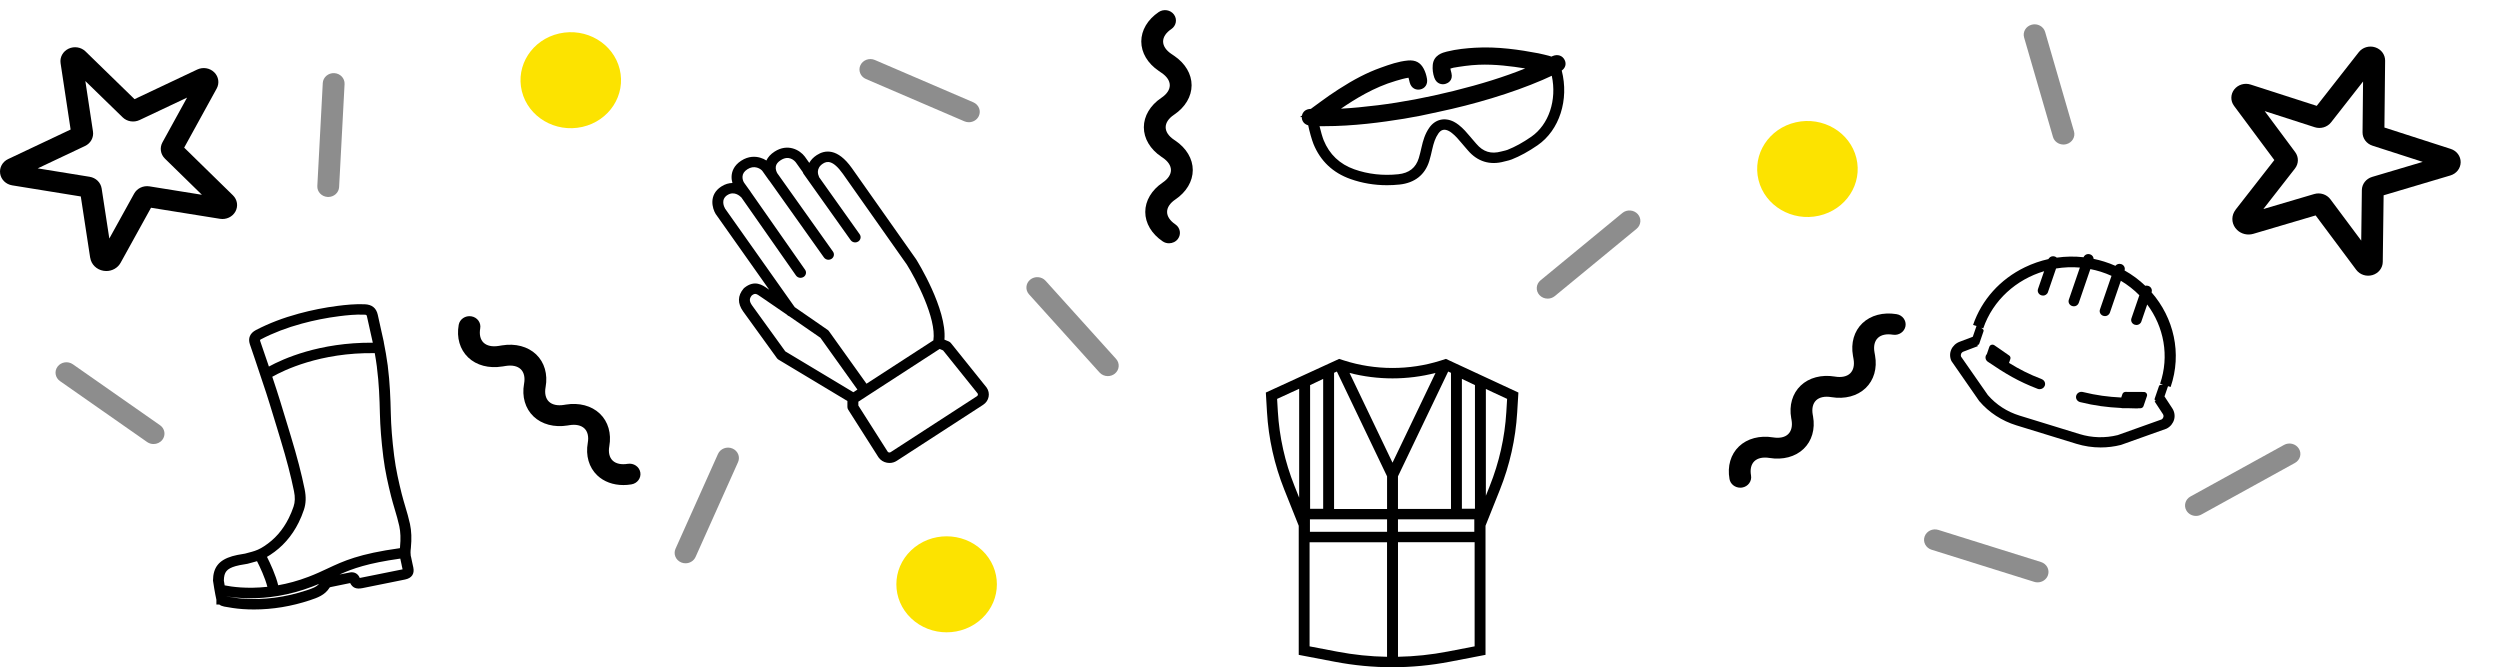 <svg xmlns="http://www.w3.org/2000/svg" fill="none" viewBox="0 0 412 110" height="110" width="412">
  <path fill="black" d="M14.87 42.481C15.036 43.576 15.917 44.438 17.058 44.627C17.211 44.653 17.364 44.666 17.517 44.666C18.497 44.666 19.409 44.155 19.877 43.305L24.888 34.236L36.263 36.06C37.297 36.223 38.312 35.742 38.798 34.858C39.283 33.974 39.117 32.897 38.384 32.184L30.353 24.33L35.71 14.591C36.196 13.707 36.034 12.629 35.301 11.912C34.569 11.196 33.45 11.015 32.51 11.457L22.173 16.342L14.092 8.474C13.36 7.762 12.241 7.582 11.301 8.024C10.366 8.466 9.836 9.427 9.984 10.415L11.638 21.347L1.342 26.214C0.402 26.656 -0.123 27.622 0.025 28.609C0.178 29.601 0.973 30.377 2.007 30.545L13.315 32.377L14.861 42.481H14.87ZM14.007 24.064C14.942 23.622 15.472 22.66 15.324 21.673L14.065 13.355L20.209 19.334C20.942 20.046 22.061 20.226 23 19.784L30.829 16.084L26.771 23.463C26.285 24.347 26.447 25.424 27.18 26.141L33.274 32.099L24.636 30.712C23.607 30.549 22.591 31.03 22.106 31.91L18.016 39.309L16.753 31.068C16.6 30.077 15.805 29.3 14.771 29.133L6.214 27.746L14.002 24.064H14.007Z"></path>
  <path fill="black" d="M368.425 34.571C367.731 35.457 367.715 36.661 368.382 37.566C368.471 37.687 368.57 37.799 368.678 37.902C369.371 38.563 370.394 38.818 371.354 38.533L381.617 35.502L388.309 44.469C388.919 45.282 389.993 45.628 390.991 45.33C391.99 45.033 392.67 44.159 392.68 43.16L392.82 32.186L403.823 28.915C404.821 28.617 405.505 27.747 405.518 26.745C405.531 25.744 404.873 24.861 403.881 24.54L392.953 21.017L393.068 9.999C393.077 9.001 392.42 8.118 391.428 7.797C390.439 7.479 389.352 7.801 388.726 8.599L381.796 17.445L370.91 13.938C369.918 13.616 368.831 13.944 368.204 14.742C367.578 15.546 367.565 16.633 368.172 17.449L374.81 26.377L368.418 34.565L368.425 34.571ZM381.458 20.965C382.447 21.283 383.534 20.962 384.161 20.163L389.433 13.432L389.348 21.806C389.338 22.805 389.996 23.688 390.988 24.009L399.265 26.677L390.929 29.155C389.931 29.453 389.247 30.324 389.234 31.325L389.13 39.651L384.049 32.84C383.442 32.03 382.368 31.685 381.373 31.979L372.999 34.451L378.211 27.772C378.837 26.967 378.85 25.881 378.244 25.065L373.22 18.309L381.455 20.962L381.458 20.965Z"></path>
  <path fill="black" d="M190.96 11.691L191.423 12.005C192.3 12.597 192.781 13.322 192.781 14.052C192.781 14.782 192.3 15.507 191.423 16.1L191.383 16.125C189.554 17.361 188.506 19.13 188.506 20.976C188.506 22.825 189.554 24.594 191.383 25.826L191.617 25.984C192.493 26.577 192.974 27.302 192.974 28.032C192.974 28.761 192.493 29.491 191.617 30.079C189.787 31.315 188.74 33.079 188.74 34.929C188.74 36.779 189.787 38.548 191.617 39.779C191.931 39.994 192.295 40.093 192.655 40.093C193.217 40.093 193.774 39.84 194.124 39.367C194.695 38.595 194.506 37.522 193.693 36.972C192.817 36.38 192.336 35.655 192.336 34.925C192.336 34.195 192.817 33.47 193.693 32.878C195.522 31.642 196.569 29.873 196.569 28.027C196.569 26.182 195.522 24.409 193.693 23.177L193.459 23.018C192.583 22.426 192.102 21.701 192.102 20.971C192.102 20.241 192.583 19.516 193.459 18.924L193.5 18.898C195.329 17.662 196.376 15.898 196.376 14.048C196.376 12.198 195.329 10.43 193.5 9.198L193.037 8.884C192.16 8.292 191.679 7.567 191.679 6.837C191.679 6.107 192.16 5.382 193.037 4.79C193.846 4.245 194.039 3.172 193.468 2.395C192.897 1.622 191.774 1.438 190.96 1.983C189.131 3.219 188.084 4.983 188.084 6.833C188.084 8.683 189.131 10.451 190.96 11.683V11.691Z"></path>
  <path fill="black" d="M82.781 60.399L83.339 60.309C84.395 60.137 85.271 60.326 85.815 60.841C86.354 61.356 86.552 62.198 86.372 63.211L86.363 63.254C85.986 65.361 86.552 67.318 87.923 68.627C89.294 69.936 91.343 70.477 93.55 70.117L93.833 70.07C94.889 69.898 95.766 70.087 96.309 70.602C96.849 71.117 97.046 71.958 96.867 72.967C96.489 75.074 97.055 77.031 98.426 78.34C99.519 79.383 101.042 79.937 102.732 79.937C103.163 79.937 103.604 79.903 104.053 79.826C105.033 79.667 105.689 78.778 105.523 77.843C105.357 76.907 104.426 76.28 103.447 76.439C102.39 76.611 101.514 76.422 100.97 75.907C100.431 75.392 100.233 74.55 100.413 73.542C100.79 71.434 100.224 69.477 98.853 68.168C97.483 66.859 95.433 66.318 93.226 66.679L92.943 66.726C91.887 66.897 91.011 66.709 90.467 66.194C89.927 65.679 89.73 64.837 89.909 63.824L89.918 63.781C90.296 61.674 89.73 59.717 88.359 58.408C86.988 57.103 84.939 56.558 82.732 56.918L82.175 57.008C81.118 57.18 80.242 56.991 79.698 56.476C79.154 55.961 78.961 55.12 79.141 54.111C79.307 53.175 78.651 52.287 77.671 52.128C76.692 51.969 75.761 52.596 75.595 53.532C75.217 55.639 75.784 57.596 77.154 58.906C78.525 60.215 80.575 60.755 82.781 60.395V60.399Z"></path>
  <path fill="black" d="M286.793 80.375C286.892 80.375 286.996 80.367 287.099 80.35C288.079 80.191 288.735 79.302 288.569 78.367C288.389 77.358 288.587 76.517 289.126 76.002C289.665 75.487 290.542 75.298 291.602 75.469C293.809 75.83 295.859 75.289 297.229 73.98C298.6 72.671 299.166 70.714 298.789 68.606L298.739 68.34C298.56 67.331 298.757 66.494 299.297 65.975C299.836 65.46 300.717 65.271 301.778 65.443L301.823 65.451C304.029 65.812 306.079 65.271 307.45 63.962C308.82 62.653 309.387 60.696 309.009 58.588L308.915 58.056C308.735 57.047 308.933 56.21 309.472 55.691C310.011 55.176 310.892 54.987 311.948 55.159C312.924 55.318 313.854 54.691 314.025 53.755C314.191 52.82 313.535 51.931 312.555 51.772C310.348 51.412 308.299 51.953 306.928 53.262C305.557 54.571 304.991 56.528 305.369 58.636L305.463 59.168C305.643 60.176 305.445 61.013 304.906 61.533C304.366 62.052 303.486 62.237 302.425 62.065L302.38 62.056C300.173 61.696 298.124 62.237 296.753 63.546C295.382 64.855 294.816 66.812 295.193 68.919L295.243 69.186C295.423 70.194 295.225 71.031 294.686 71.551C294.146 72.07 293.265 72.254 292.209 72.083C290.002 71.722 287.953 72.263 286.582 73.572C285.211 74.881 284.645 76.838 285.023 78.946C285.171 79.783 285.935 80.371 286.793 80.371V80.375Z"></path>
  <path fill="#FCE300" d="M161.861 101.889C165.096 98.8 165.096 93.791 161.861 90.702C158.626 87.612 153.382 87.612 150.147 90.702C146.912 93.791 146.912 98.8 150.147 101.889C153.382 104.978 158.626 104.978 161.861 101.889Z"></path>
  <path fill="#FCE300" d="M299.768 35.55C304.221 34.547 306.978 30.286 305.927 26.034C304.877 21.782 300.415 19.149 295.963 20.152C291.511 21.156 288.753 25.416 289.804 29.669C290.855 33.92 295.316 36.554 299.768 35.55Z"></path>
  <path fill="#FCE300" d="M95.967 20.916C100.419 19.912 103.176 15.652 102.126 11.4C101.075 7.148 96.614 4.514 92.161 5.518C87.709 6.522 84.951 10.782 86.002 15.034C87.053 19.286 91.514 21.919 95.967 20.916Z"></path>
  <path fill="#8D8D8D" d="M253.693 48.618C254.048 49.013 254.551 49.215 255.054 49.215C255.468 49.215 255.886 49.077 256.227 48.798L269.711 37.703C270.461 37.085 270.547 35.999 269.899 35.282C269.252 34.565 268.115 34.484 267.365 35.102L253.881 46.197C253.131 46.815 253.045 47.901 253.693 48.618Z"></path>
  <path fill="#8D8D8D" d="M112.268 92.693C112.498 92.787 112.74 92.831 112.974 92.831C113.671 92.831 114.336 92.44 114.628 91.787L121.63 76.16C122.021 75.288 121.599 74.28 120.686 73.906C119.774 73.533 118.718 73.936 118.327 74.808L111.325 90.435C110.934 91.307 111.356 92.315 112.268 92.689V92.693Z"></path>
  <path fill="#8D8D8D" d="M318.323 90.595L335.235 95.887C335.419 95.947 335.608 95.973 335.797 95.973C336.552 95.973 337.257 95.514 337.505 94.788C337.815 93.887 337.298 92.917 336.354 92.621L319.442 87.329C318.498 87.032 317.482 87.526 317.172 88.427C316.862 89.329 317.379 90.299 318.323 90.595Z"></path>
  <path fill="#8D8D8D" d="M338.327 22.564C338.547 23.323 339.27 23.821 340.057 23.821C340.214 23.821 340.376 23.8 340.538 23.757C341.495 23.503 342.057 22.559 341.792 21.645L337.037 5.266C336.772 4.352 335.783 3.815 334.825 4.069C333.868 4.322 333.306 5.266 333.572 6.18L338.327 22.559V22.564Z"></path>
  <path fill="#8D8D8D" d="M53.999 32.461C54.03 32.461 54.062 32.461 54.093 32.461C55.046 32.461 55.837 31.749 55.886 30.83L56.785 13.855C56.835 12.906 56.071 12.099 55.082 12.052C54.097 12.005 53.244 12.735 53.194 13.679L52.295 30.654C52.246 31.603 53.01 32.41 53.999 32.457V32.461Z"></path>
  <path fill="#8D8D8D" d="M26.372 70.078L12.012 60.035C11.212 59.472 10.084 59.64 9.5 60.404C8.911 61.168 9.087 62.245 9.887 62.803L24.246 72.847C24.565 73.07 24.938 73.177 25.307 73.177C25.86 73.177 26.408 72.933 26.759 72.474C27.347 71.71 27.172 70.632 26.372 70.074V70.078Z"></path>
  <path fill="#8D8D8D" d="M378.857 73.95C378.363 73.13 377.262 72.846 376.404 73.323L360.992 81.821C360.134 82.293 359.837 83.345 360.336 84.165C360.669 84.714 361.271 85.023 361.896 85.023C362.201 85.023 362.511 84.95 362.795 84.791L378.206 76.293C379.064 75.821 379.361 74.769 378.862 73.95H378.857Z"></path>
  <path fill="#8D8D8D" d="M142.7 13.018L158.929 19.992C159.167 20.096 159.419 20.143 159.666 20.143C160.354 20.143 161.006 19.765 161.307 19.13C161.716 18.267 161.307 17.25 160.403 16.859L144.174 9.884C143.266 9.494 142.206 9.884 141.797 10.747C141.388 11.61 141.797 12.627 142.7 13.018Z"></path>
  <path fill="black" d="M211.649 80.68L214.031 86.646V107.922L220.008 109.064C223.141 109.661 226.296 109.961 229.446 109.961C232.597 109.961 235.81 109.656 238.965 109.047L244.813 107.918V86.642L247.172 80.74C248.804 76.654 249.765 72.371 250.031 68.005L250.233 64.692L238.287 59.146L237.383 59.434C232.251 61.056 226.601 61.044 221.478 59.4L220.691 59.146L208.61 64.692L208.799 67.907C209.055 72.285 210.017 76.585 211.649 80.684V80.68ZM244.871 64.108L248.372 65.735L248.242 67.907C247.99 72.096 247.064 76.208 245.496 80.131L244.871 81.697V64.108ZM230.386 85.586H242.965V87.642H230.386V85.586ZM243.019 106.519L238.615 107.369C235.887 107.897 233.141 108.184 230.39 108.236V89.359H243.019V106.519ZM240.92 62.438L243.073 63.464V83.843H240.92V62.434V62.438ZM238.66 61.228L239.123 61.443V83.874H230.386V78.5L238.66 61.228ZM236.574 61.456L229.487 76.251L222.404 61.46C227.024 62.657 231.954 62.657 236.574 61.46V61.456ZM219.855 61.438L220.318 61.228L228.588 78.5V83.878H219.855V61.443V61.438ZM215.905 63.469L218.058 62.443V83.852H215.905V63.473V63.469ZM215.878 85.59H228.588V87.646H215.878V85.59ZM215.824 89.363H228.583V108.24C225.833 108.193 223.087 107.91 220.354 107.386L215.819 106.519V89.359L215.824 89.363ZM214.102 64.074V82.019L213.325 80.071C211.756 76.135 210.835 72.01 210.588 67.808L210.467 65.739L214.102 64.07V64.074Z"></path>
  <path fill="black" d="M336.471 62.477C334.417 61.691 332.794 60.858 331.086 59.807L331.306 59.163C331.378 58.949 331.302 58.717 331.109 58.584L328.673 56.897C328.628 56.867 328.583 56.845 328.533 56.828C328.52 56.824 328.502 56.82 328.489 56.815C328.453 56.807 328.417 56.802 328.381 56.798C328.372 56.798 328.363 56.798 328.354 56.798C328.349 56.798 328.34 56.798 328.336 56.798C328.291 56.798 328.246 56.807 328.201 56.82C328.201 56.82 328.192 56.82 328.187 56.82C328.138 56.832 328.097 56.858 328.053 56.884C328.039 56.892 328.03 56.901 328.021 56.91C327.99 56.931 327.963 56.957 327.94 56.987C327.931 57 327.922 57.008 327.913 57.021C327.882 57.064 327.855 57.107 327.841 57.159L327.428 58.365C327.428 58.365 327.392 58.399 327.378 58.416C327.091 58.803 327.185 59.339 327.59 59.614C330.475 61.575 332.637 62.867 335.801 64.078C335.909 64.121 336.021 64.138 336.133 64.138C336.489 64.138 336.83 63.932 336.969 63.597C337.154 63.155 336.929 62.657 336.466 62.481L336.471 62.477Z"></path>
  <path fill="black" d="M353.302 64.597L350.291 64.584C350.26 64.584 350.228 64.593 350.192 64.597C350.17 64.597 350.143 64.597 350.12 64.61C350.089 64.619 350.062 64.64 350.03 64.653C350.012 64.662 349.99 64.67 349.972 64.683C349.94 64.705 349.918 64.73 349.891 64.76C349.878 64.773 349.864 64.782 349.851 64.799C349.819 64.842 349.792 64.893 349.774 64.945L349.581 65.511C347.415 65.4 345.514 65.159 343.253 64.602C342.772 64.481 342.282 64.76 342.156 65.22C342.03 65.679 342.322 66.147 342.803 66.267C345.221 66.864 347.239 67.121 349.54 67.233C349.599 67.254 349.662 67.267 349.729 67.267H350.565C351.091 67.288 351.626 67.301 352.192 67.31H352.206C352.282 67.31 352.354 67.297 352.421 67.28H352.736C352.772 67.28 352.803 67.271 352.835 67.263C352.857 67.263 352.88 67.263 352.902 67.254C352.938 67.241 352.97 67.224 353.001 67.207C353.019 67.198 353.037 67.194 353.055 67.181C353.087 67.16 353.114 67.13 353.14 67.1C353.149 67.087 353.163 67.078 353.176 67.065C353.208 67.022 353.235 66.971 353.253 66.919L353.815 65.275C353.927 64.941 353.671 64.597 353.302 64.597Z"></path>
  <path fill="black" d="M357.275 63.636L357.72 63.773C359.626 58.215 358.233 52.373 354.574 48.18L354.583 48.154C354.732 47.721 354.484 47.253 354.03 47.111C353.95 47.085 353.869 47.077 353.788 47.072C353.779 47.072 353.77 47.068 353.761 47.068C353.752 47.068 353.747 47.068 353.738 47.068C353.657 47.068 353.581 47.081 353.509 47.102C353.518 47.102 353.532 47.094 353.541 47.094C352.529 46.128 351.388 45.274 350.125 44.566C350.273 44.132 350.026 43.664 349.572 43.523C349.491 43.497 349.41 43.488 349.329 43.484C349.32 43.484 349.311 43.48 349.302 43.48C349.293 43.48 349.289 43.48 349.28 43.48C349.199 43.48 349.123 43.493 349.051 43.514C349.037 43.514 349.028 43.523 349.015 43.527C348.947 43.548 348.884 43.578 348.826 43.617C348.817 43.626 348.803 43.63 348.795 43.639C348.732 43.681 348.678 43.733 348.628 43.793C348.628 43.793 348.619 43.802 348.615 43.806C348.021 43.544 347.406 43.308 346.772 43.111C346.197 42.93 345.612 42.78 345.028 42.66C345.015 42.325 344.79 42.02 344.435 41.909C344.354 41.883 344.273 41.875 344.192 41.87C344.183 41.87 344.174 41.866 344.165 41.866C344.156 41.866 344.152 41.866 344.143 41.866C344.062 41.866 343.986 41.879 343.914 41.9C343.9 41.9 343.891 41.909 343.882 41.913C343.815 41.935 343.752 41.969 343.693 42.003C343.684 42.012 343.671 42.016 343.662 42.025C343.599 42.068 343.545 42.123 343.496 42.179C343.487 42.192 343.478 42.205 343.464 42.218C343.419 42.282 343.374 42.351 343.352 42.428C343.356 42.415 343.365 42.403 343.37 42.39C341.896 42.227 340.412 42.252 338.952 42.458C338.862 42.377 338.754 42.308 338.628 42.269C338.547 42.244 338.466 42.235 338.385 42.231C338.377 42.231 338.368 42.227 338.359 42.227C338.35 42.227 338.345 42.227 338.336 42.227C338.255 42.227 338.179 42.239 338.107 42.261C338.093 42.261 338.084 42.269 338.071 42.274C338.003 42.295 337.941 42.325 337.882 42.364C337.873 42.372 337.86 42.377 337.851 42.385C337.788 42.428 337.734 42.48 337.684 42.54C337.675 42.553 337.666 42.566 337.653 42.578C337.608 42.643 337.563 42.712 337.541 42.789C337.554 42.754 337.568 42.724 337.586 42.694C336.255 42.99 334.952 43.441 333.707 44.042C329.621 46.017 326.588 49.394 325.163 53.549L325.725 53.725C325.725 53.725 325.725 53.734 325.72 53.738L325.118 55.498L322.938 56.326C322.309 56.562 321.806 57.043 321.554 57.64C321.302 58.236 321.32 58.914 321.599 59.502L326.152 66.061L326.206 66.129C327.801 67.988 329.905 69.357 332.3 70.096L342.188 73.139C343.491 73.538 344.839 73.74 346.188 73.74C347.311 73.74 348.43 73.602 349.532 73.323L356.979 70.666L357.105 70.611C357.693 70.297 358.125 69.756 358.296 69.134C358.466 68.512 358.354 67.838 357.994 67.293L356.709 65.331L357.298 63.619C357.298 63.619 357.298 63.61 357.298 63.606L357.275 63.636ZM356.012 63.241L356.462 63.383L356.021 63.43C355.927 63.438 355.837 63.524 355.797 63.64L355.096 65.679C355.082 65.722 355.073 65.765 355.078 65.808C355.078 65.82 355.082 65.833 355.087 65.846C355.087 65.872 355.096 65.898 355.105 65.919C355.109 65.932 355.123 65.941 355.127 65.949C355.141 65.966 355.15 65.984 355.168 65.992C355.177 66.001 355.195 66.001 355.203 66.005C355.217 66.009 355.23 66.018 355.248 66.018C355.253 66.018 355.262 66.018 355.266 66.018L355.334 66.009L355.082 66.16L356.444 68.237C356.543 68.387 356.574 68.567 356.525 68.739C356.484 68.894 356.386 69.027 356.246 69.117L349.001 71.705C346.925 72.22 344.754 72.164 342.709 71.533L332.821 68.49C330.772 67.859 328.965 66.688 327.595 65.104L323.181 58.769C323.127 58.618 323.127 58.459 323.19 58.309C323.262 58.142 323.397 58.013 323.568 57.949L325.954 57.043L325.86 56.816C325.86 56.816 325.846 56.816 325.837 56.807C325.869 56.833 325.9 56.841 325.936 56.846C325.936 56.846 325.936 56.846 325.941 56.846C325.968 56.846 325.995 56.837 326.021 56.824C326.026 56.824 326.035 56.816 326.039 56.811C326.062 56.798 326.084 56.781 326.102 56.76C326.111 56.751 326.116 56.747 326.125 56.738C326.147 56.708 326.17 56.674 326.183 56.635L326.884 54.596C326.925 54.481 326.902 54.36 326.835 54.3L326.507 54.013L326.839 54.116C328.444 49.442 332.291 46.059 336.871 44.694L335.864 47.626C335.716 48.06 335.963 48.527 336.417 48.669C336.498 48.695 336.579 48.703 336.66 48.708C336.669 48.708 336.678 48.712 336.687 48.712C336.696 48.712 336.7 48.712 336.709 48.712C336.79 48.712 336.866 48.699 336.938 48.678C336.952 48.678 336.961 48.669 336.97 48.665C337.037 48.643 337.1 48.609 337.159 48.575C337.168 48.566 337.181 48.562 337.19 48.553C337.253 48.51 337.307 48.454 337.356 48.399C337.365 48.386 337.374 48.373 337.388 48.36C337.433 48.296 337.478 48.227 337.5 48.15L338.839 44.248C340.12 44.038 341.437 43.982 342.763 44.094L340.943 49.394C340.794 49.828 341.042 50.296 341.496 50.437C341.577 50.463 341.657 50.472 341.738 50.476C341.747 50.476 341.756 50.48 341.765 50.48C341.774 50.48 341.779 50.48 341.788 50.48C341.869 50.48 341.945 50.468 342.017 50.446C342.03 50.446 342.039 50.437 342.048 50.433C342.116 50.412 342.179 50.377 342.237 50.343C342.246 50.334 342.26 50.33 342.269 50.322C342.332 50.279 342.386 50.223 342.435 50.167C342.444 50.154 342.453 50.141 342.466 50.128C342.511 50.064 342.556 49.995 342.579 49.918L344.489 44.347C345.055 44.458 345.617 44.596 346.179 44.772C346.799 44.965 347.397 45.201 347.977 45.459L346.071 51.008C345.923 51.442 346.17 51.91 346.624 52.051C346.705 52.077 346.785 52.086 346.866 52.09C346.875 52.09 346.884 52.094 346.893 52.094C346.902 52.094 346.907 52.094 346.916 52.094C346.997 52.094 347.073 52.081 347.145 52.06C347.159 52.06 347.168 52.051 347.177 52.047C347.244 52.026 347.307 51.991 347.365 51.957C347.374 51.948 347.388 51.944 347.397 51.935C347.46 51.892 347.514 51.837 347.563 51.781C347.572 51.768 347.581 51.755 347.595 51.742C347.639 51.678 347.684 51.609 347.707 51.532L349.514 46.27C350.646 46.944 351.671 47.751 352.565 48.656L351.257 52.472C351.109 52.905 351.356 53.373 351.81 53.515C351.891 53.541 351.972 53.549 352.053 53.553C352.062 53.553 352.071 53.558 352.08 53.558C352.089 53.558 352.093 53.558 352.102 53.558C352.183 53.558 352.26 53.545 352.332 53.523C352.345 53.523 352.354 53.515 352.363 53.511C352.43 53.489 352.493 53.459 352.552 53.42C352.561 53.412 352.574 53.408 352.583 53.399C352.646 53.356 352.7 53.305 352.75 53.245C352.759 53.232 352.768 53.219 352.781 53.206C352.826 53.142 352.871 53.073 352.893 52.995L353.86 50.18C356.601 53.845 357.554 58.67 355.972 63.271L356.012 63.241Z"></path>
  <path fill="black" d="M117.985 35.32L126.767 47.75C126.668 47.685 126.574 47.617 126.475 47.548C125.684 46.99 124.363 46.054 122.659 47.441C122.614 47.475 122.578 47.514 122.542 47.557C121.549 48.733 121.527 49.999 122.47 51.325C122.821 51.819 128.039 59.03 128.039 59.03C128.106 59.124 128.196 59.206 128.3 59.27L139.652 66.086V67.078C139.652 67.232 139.702 67.387 139.787 67.52L144.767 75.353C144.767 75.353 144.785 75.379 144.794 75.391C145.118 75.846 145.607 76.155 146.174 76.258C146.309 76.284 146.448 76.297 146.583 76.297C147.01 76.297 147.428 76.177 147.787 75.941L162.016 66.717C163.001 66.082 163.257 64.798 162.587 63.858C162.578 63.846 162.569 63.833 162.556 63.82L156.704 56.532C156.61 56.416 156.488 56.326 156.349 56.266L155.643 55.974C156.075 50.935 151.189 43.072 150.974 42.724C150.965 42.711 150.956 42.698 150.947 42.685C150.848 42.544 140.969 28.517 140.389 27.706C138.016 24.366 135.931 24.697 134.605 25.559C134.016 25.942 133.621 26.384 133.369 26.843L132.628 25.8C131.81 24.705 129.81 23.585 127.643 24.989C127.01 25.401 126.56 25.89 126.3 26.452C126.012 26.263 125.67 26.096 125.275 25.984C124.533 25.77 123.392 25.68 122.147 26.487C120.888 27.302 120.592 28.345 120.565 29.079C120.551 29.465 120.61 29.83 120.704 30.156C120.12 30.165 119.495 30.332 118.861 30.744C116.776 32.096 117.356 34.307 117.954 35.285C117.963 35.303 117.976 35.32 117.985 35.333V35.32ZM140.641 64.644L129.414 57.905C128.677 56.884 124.277 50.806 123.958 50.355C123.414 49.596 123.509 49.175 123.891 48.694C124.439 48.269 124.641 48.385 125.405 48.926C125.549 49.029 125.697 49.132 125.846 49.226C126.965 49.99 128.327 50.922 129.666 51.845C129.778 51.982 129.922 52.081 130.084 52.132C132.452 53.763 134.659 55.291 135.203 55.665L141.302 64.202L140.632 64.635L140.641 64.644ZM155.419 57.746L161.109 64.833C161.207 64.987 161.163 65.189 161.005 65.292L146.776 74.516C146.619 74.619 146.403 74.585 146.291 74.439L141.455 66.833V66.198L143.064 65.15L154.848 57.51L155.419 57.746ZM119.868 32.152C120.951 31.448 121.882 32.238 122.174 32.534L131.181 45.406C131.356 45.655 131.639 45.788 131.931 45.788C132.102 45.788 132.277 45.741 132.43 45.642C132.843 45.381 132.956 44.844 132.677 44.454L123.733 31.667C123.715 31.633 123.702 31.603 123.679 31.573L123.266 31.002L123.131 30.809C123.131 30.809 123.113 30.792 123.109 30.783C122.951 30.564 122.87 30.453 122.637 30.122C122.533 29.98 122.345 29.59 122.363 29.135C122.381 28.641 122.641 28.238 123.158 27.903C123.684 27.56 124.223 27.465 124.754 27.62C125.261 27.766 125.567 28.075 125.634 28.169C126.061 28.766 126.551 29.461 126.668 29.628C126.686 29.654 126.7 29.671 126.704 29.68C126.727 29.71 126.758 29.74 126.785 29.766L135.787 42.432C135.963 42.677 136.246 42.81 136.533 42.81C136.709 42.81 136.884 42.762 137.037 42.659C137.446 42.393 137.554 41.861 137.275 41.466L128.084 28.53C127.963 28.302 127.774 27.864 127.859 27.414C127.931 27.032 128.192 26.701 128.659 26.401C130.025 25.517 130.933 26.474 131.158 26.77L132.304 28.379C132.327 28.478 132.367 28.573 132.43 28.658L140.187 39.573C140.363 39.818 140.646 39.951 140.933 39.951C141.109 39.951 141.284 39.904 141.437 39.801C141.846 39.535 141.954 39.002 141.675 38.608L134.996 29.208C134.983 29.152 134.965 29.101 134.942 29.049C134.843 28.839 134.412 27.748 135.621 26.963C136.286 26.534 137.261 26.336 138.915 28.658C139.477 29.453 149.032 43.016 149.45 43.608C150.884 45.896 154.354 52.446 153.823 56.09L142.798 63.236L136.605 54.57C136.547 54.489 136.475 54.416 136.389 54.36C136.349 54.334 133.747 52.527 130.969 50.617L119.495 34.38C119.329 34.088 118.736 32.878 119.873 32.144L119.868 32.152Z"></path>
  <path fill="black" d="M214.821 20.174C215.01 20.401 215.28 20.564 215.594 20.654C215.765 21.556 216.201 23.092 216.457 23.719C217.599 26.53 219.653 28.475 222.561 29.505C224.475 30.183 226.489 30.522 228.574 30.522C229.253 30.522 229.936 30.488 230.628 30.415C233.145 30.153 234.848 28.805 235.545 26.526C235.738 25.899 235.882 25.264 236.026 24.625C236.264 23.577 236.529 22.727 237.046 21.994C237.5 21.35 238.039 21.217 238.749 21.577C238.907 21.654 239.073 21.766 239.266 21.916C239.873 22.388 240.372 22.981 240.902 23.612L241.208 23.972C241.32 24.101 241.428 24.23 241.54 24.358C241.662 24.5 241.783 24.637 241.904 24.779C243.477 26.629 245.549 27.269 247.891 26.62C247.999 26.59 248.111 26.565 248.219 26.539C248.498 26.474 248.808 26.401 249.127 26.277C250.507 25.732 251.904 24.964 253.401 23.934C257.001 21.448 258.605 16.427 257.374 11.628C257.976 11.207 258.174 10.533 257.855 9.885C257.495 9.156 256.709 8.894 255.891 9.229C255.819 9.259 255.752 9.293 255.684 9.327C255.392 9.19 253.567 8.791 253.549 8.787C250.462 8.203 246.803 7.641 243.046 7.868C241.76 7.945 240.071 8.091 238.412 8.508C237.77 8.671 236.259 9.048 236.116 10.714C236.053 11.431 236.143 12.134 236.376 12.804C236.57 13.366 236.916 13.628 237.172 13.748C237.361 13.838 237.567 13.886 237.778 13.886C237.94 13.886 238.107 13.86 238.273 13.804C238.565 13.71 239.5 13.302 239.199 12.044C239.181 11.963 239.158 11.877 239.136 11.795C239.086 11.611 239.041 11.448 239.028 11.297C239.028 11.297 239.037 11.297 239.041 11.297C239.212 11.242 239.374 11.186 239.509 11.164C240.65 10.967 242.156 10.731 243.693 10.671C246.39 10.563 249.073 10.915 251.356 11.28C247.949 12.654 244.102 13.86 239.545 14.989C235.181 16.07 231.095 16.843 227.059 17.345C224.799 17.624 222.925 17.8 221.158 17.899C221.1 17.899 221.046 17.903 220.992 17.907C223.32 16.319 226.439 14.375 230.012 13.332L230.125 13.298C230.808 13.096 231.459 12.907 232.12 12.808C232.165 12.933 232.201 13.087 232.237 13.25C232.259 13.353 232.282 13.452 232.309 13.555C232.583 14.624 233.41 14.864 234.03 14.744C234.844 14.589 235.316 13.877 235.172 13.01C235.068 12.379 234.893 11.83 234.628 11.332C234.08 10.289 233.253 9.86 232.03 9.971C230.444 10.117 229.001 10.636 227.608 11.134L227.468 11.186C225.325 11.954 223.14 13.074 220.601 14.714C219.536 15.401 218.543 16.087 217.572 16.809C217.545 16.83 217.307 17.002 217.041 17.199C216.682 17.461 216.273 17.761 216.237 17.787L216.035 17.942C215.113 17.959 214.668 18.495 214.561 19.049L214.232 19.294H214.534C214.529 19.624 214.628 19.933 214.839 20.182L214.821 20.174ZM218.187 20.796C223.1 20.796 227.783 20.148 231.387 19.564C233.091 19.289 234.929 18.925 237.014 18.448C240.057 17.804 242.943 17.066 245.823 16.195C248.929 15.255 251.675 14.263 254.214 13.173C254.754 12.941 255.257 12.71 255.734 12.486C256.592 16.478 255.253 20.538 252.345 22.543C250.943 23.509 249.702 24.191 248.435 24.693C248.246 24.766 248.021 24.818 247.787 24.873C247.657 24.904 247.531 24.934 247.396 24.968C245.725 25.427 244.421 25.024 243.298 23.698C243.172 23.552 243.046 23.406 242.92 23.26C242.812 23.135 242.704 23.011 242.596 22.886L242.3 22.534C241.734 21.865 241.149 21.169 240.399 20.586C240.116 20.367 239.85 20.195 239.59 20.062C238.066 19.294 236.52 19.667 235.554 21.036C234.835 22.058 234.511 23.191 234.264 24.294C234.125 24.904 233.994 25.479 233.819 26.05C233.329 27.655 232.223 28.526 230.435 28.715C227.9 28.981 225.459 28.706 223.19 27.904C220.785 27.054 219.086 25.436 218.138 23.105C217.958 22.667 217.644 21.586 217.459 20.792C217.702 20.792 217.949 20.8 218.192 20.8L218.187 20.796Z"></path>
  <path fill="black" d="M51.128 98.9C52.26 98.522 53.545 98.098 54.328 96.823C54.341 96.806 54.4 96.767 54.489 96.75C55.595 96.514 56.719 96.286 57.707 96.089C58.112 96.883 58.71 97.123 59.716 96.926C60.552 96.758 61.388 96.591 62.224 96.419L64.229 96.016C65.074 95.844 65.919 95.677 66.763 95.501C67.851 95.278 68.332 94.578 68.116 93.531C68.067 93.29 68.013 93.054 67.959 92.814C67.883 92.484 67.806 92.149 67.748 91.814C67.734 91.732 67.716 91.655 67.689 91.582C67.653 91.303 67.631 90.878 67.712 90.299C67.86 88.758 67.811 87.5 67.564 86.346C67.352 85.367 67.069 84.406 66.79 83.478C66.588 82.792 66.377 82.084 66.202 81.388C65.743 79.547 65.235 77.362 64.957 75.117C64.624 72.43 64.449 70.203 64.404 68.095C64.35 65.653 64.251 63.026 63.91 60.352V60.309C63.73 58.919 63.465 57.494 63.271 56.52C63.267 56.438 63.253 56.352 63.231 56.262C63.101 55.708 62.979 55.15 62.858 54.592L62.593 53.391C62.48 52.884 62.368 52.373 62.256 51.867C62.004 50.755 61.298 50.188 60.098 50.141C58.53 50.077 56.975 50.24 55.658 50.407C53.501 50.682 51.343 51.111 49.244 51.682C46.651 52.386 44.341 53.27 42.188 54.386C41.204 54.897 40.844 55.73 41.177 56.734C41.451 57.558 41.734 58.378 42.017 59.198L43.869 64.748C44.062 65.344 44.251 65.941 44.435 66.537C44.862 67.907 45.276 69.28 45.694 70.654L46.229 72.426C47.231 75.723 47.937 78.427 48.449 80.946C48.651 81.933 48.629 82.736 48.382 83.474C48.166 84.122 47.901 84.762 47.595 85.376C46.606 87.367 45.276 88.882 43.528 90.016C43.393 90.101 43.253 90.187 43.114 90.269C43.083 90.286 43.056 90.303 43.033 90.32C42.292 90.737 41.64 90.904 41.011 91.067C40.8 91.123 40.593 91.174 40.391 91.234C40.242 91.26 40.094 91.286 39.941 91.312C39.402 91.402 38.844 91.492 38.283 91.659C36.071 92.308 35.119 93.514 35.101 95.681C35.101 95.814 35.465 98.003 35.662 98.84V99.63H36.148C36.359 99.793 36.629 99.905 36.952 99.965C37.833 100.124 38.862 100.299 39.919 100.372C40.566 100.42 41.209 100.441 41.856 100.441C44.934 100.441 48.031 99.93 51.087 98.917L51.132 98.904L51.128 98.9ZM66.202 93.179C66.251 93.393 66.301 93.612 66.346 93.827C65.519 93.999 64.687 94.166 63.86 94.329L61.856 94.733C61.02 94.9 60.184 95.072 59.352 95.235C59.33 95.239 59.307 95.243 59.289 95.248C59.285 95.235 59.28 95.222 59.271 95.209C59.002 94.539 58.368 94.2 57.653 94.342C57.123 94.445 56.552 94.561 55.955 94.681C58.148 93.694 60.584 92.818 65.959 92.058L65.977 92.102C66.04 92.462 66.125 92.818 66.206 93.174L66.202 93.179ZM44.314 60.408L44.139 59.885L43.721 58.666C43.438 57.85 43.159 57.035 42.885 56.219C42.844 56.09 42.849 56.035 42.849 56.035C42.849 56.03 42.894 55.974 43.042 55.897C45.078 54.841 47.267 54.004 49.73 53.335C51.748 52.785 53.82 52.373 55.892 52.111C57.132 51.953 58.588 51.798 60.017 51.858C60.413 51.875 60.417 51.88 60.494 52.236C60.606 52.738 60.719 53.245 60.831 53.747L61.096 54.949C61.208 55.459 61.321 55.966 61.438 56.477C52.624 56.412 46.606 59.151 44.314 60.408ZM44.053 91.737C44.215 91.642 44.377 91.543 44.534 91.441C46.525 90.153 48.103 88.363 49.217 86.118C49.554 85.436 49.851 84.723 50.089 83.998C50.426 82.989 50.462 81.886 50.206 80.624C49.685 78.053 48.966 75.298 47.95 71.95L47.415 70.181C46.997 68.804 46.584 67.43 46.157 66.057C45.968 65.451 45.779 64.851 45.581 64.241L44.871 62.091C46.66 61.074 52.745 58.056 61.761 58.198C61.887 58.91 62.017 59.704 62.116 60.49V60.537C62.458 63.147 62.552 65.73 62.606 68.138C62.656 70.302 62.835 72.585 63.172 75.323C63.46 77.654 63.981 79.899 64.453 81.792C64.638 82.521 64.853 83.251 65.06 83.951C65.325 84.848 65.604 85.779 65.802 86.698C66.013 87.68 66.053 88.775 65.927 90.114C65.919 90.192 65.914 90.264 65.905 90.337C59.127 91.277 56.633 92.449 53.995 93.685C53.051 94.127 52.076 94.587 50.862 95.05C49.092 95.728 47.402 96.175 45.847 96.449C45.442 94.767 44.53 92.823 43.999 91.771L44.053 91.737ZM36.894 95.664C36.912 94.282 37.366 93.728 38.809 93.303C39.262 93.17 39.743 93.089 40.247 93.007C40.422 92.977 40.597 92.947 40.768 92.917L40.871 92.891C41.069 92.831 41.267 92.78 41.474 92.728C41.752 92.655 42.049 92.578 42.359 92.484C42.84 93.436 43.685 95.218 44.062 96.707C40.678 97.076 38.125 96.694 37.024 96.467C36.957 96.089 36.903 95.775 36.889 95.664H36.894ZM50.494 97.295C47.029 98.445 43.514 98.904 40.044 98.66C39.119 98.596 38.179 98.437 37.37 98.295C37.37 98.295 37.37 98.291 37.37 98.287C38.296 98.441 39.626 98.596 41.267 98.596C43.981 98.596 47.545 98.175 51.532 96.647C51.905 96.505 52.247 96.364 52.579 96.226C52.107 96.763 51.375 97.007 50.539 97.282L50.494 97.299V97.295Z"></path>
  <path fill="#8D8D8D" d="M181.204 61.387C181.559 61.782 182.063 61.983 182.566 61.983C182.979 61.983 183.397 61.846 183.739 61.567C184.49 60.949 184.575 59.863 183.928 59.146L172.31 46.27C171.663 45.553 170.526 45.471 169.775 46.089C169.024 46.708 168.939 47.793 169.586 48.51L181.204 61.387Z"></path>
</svg>